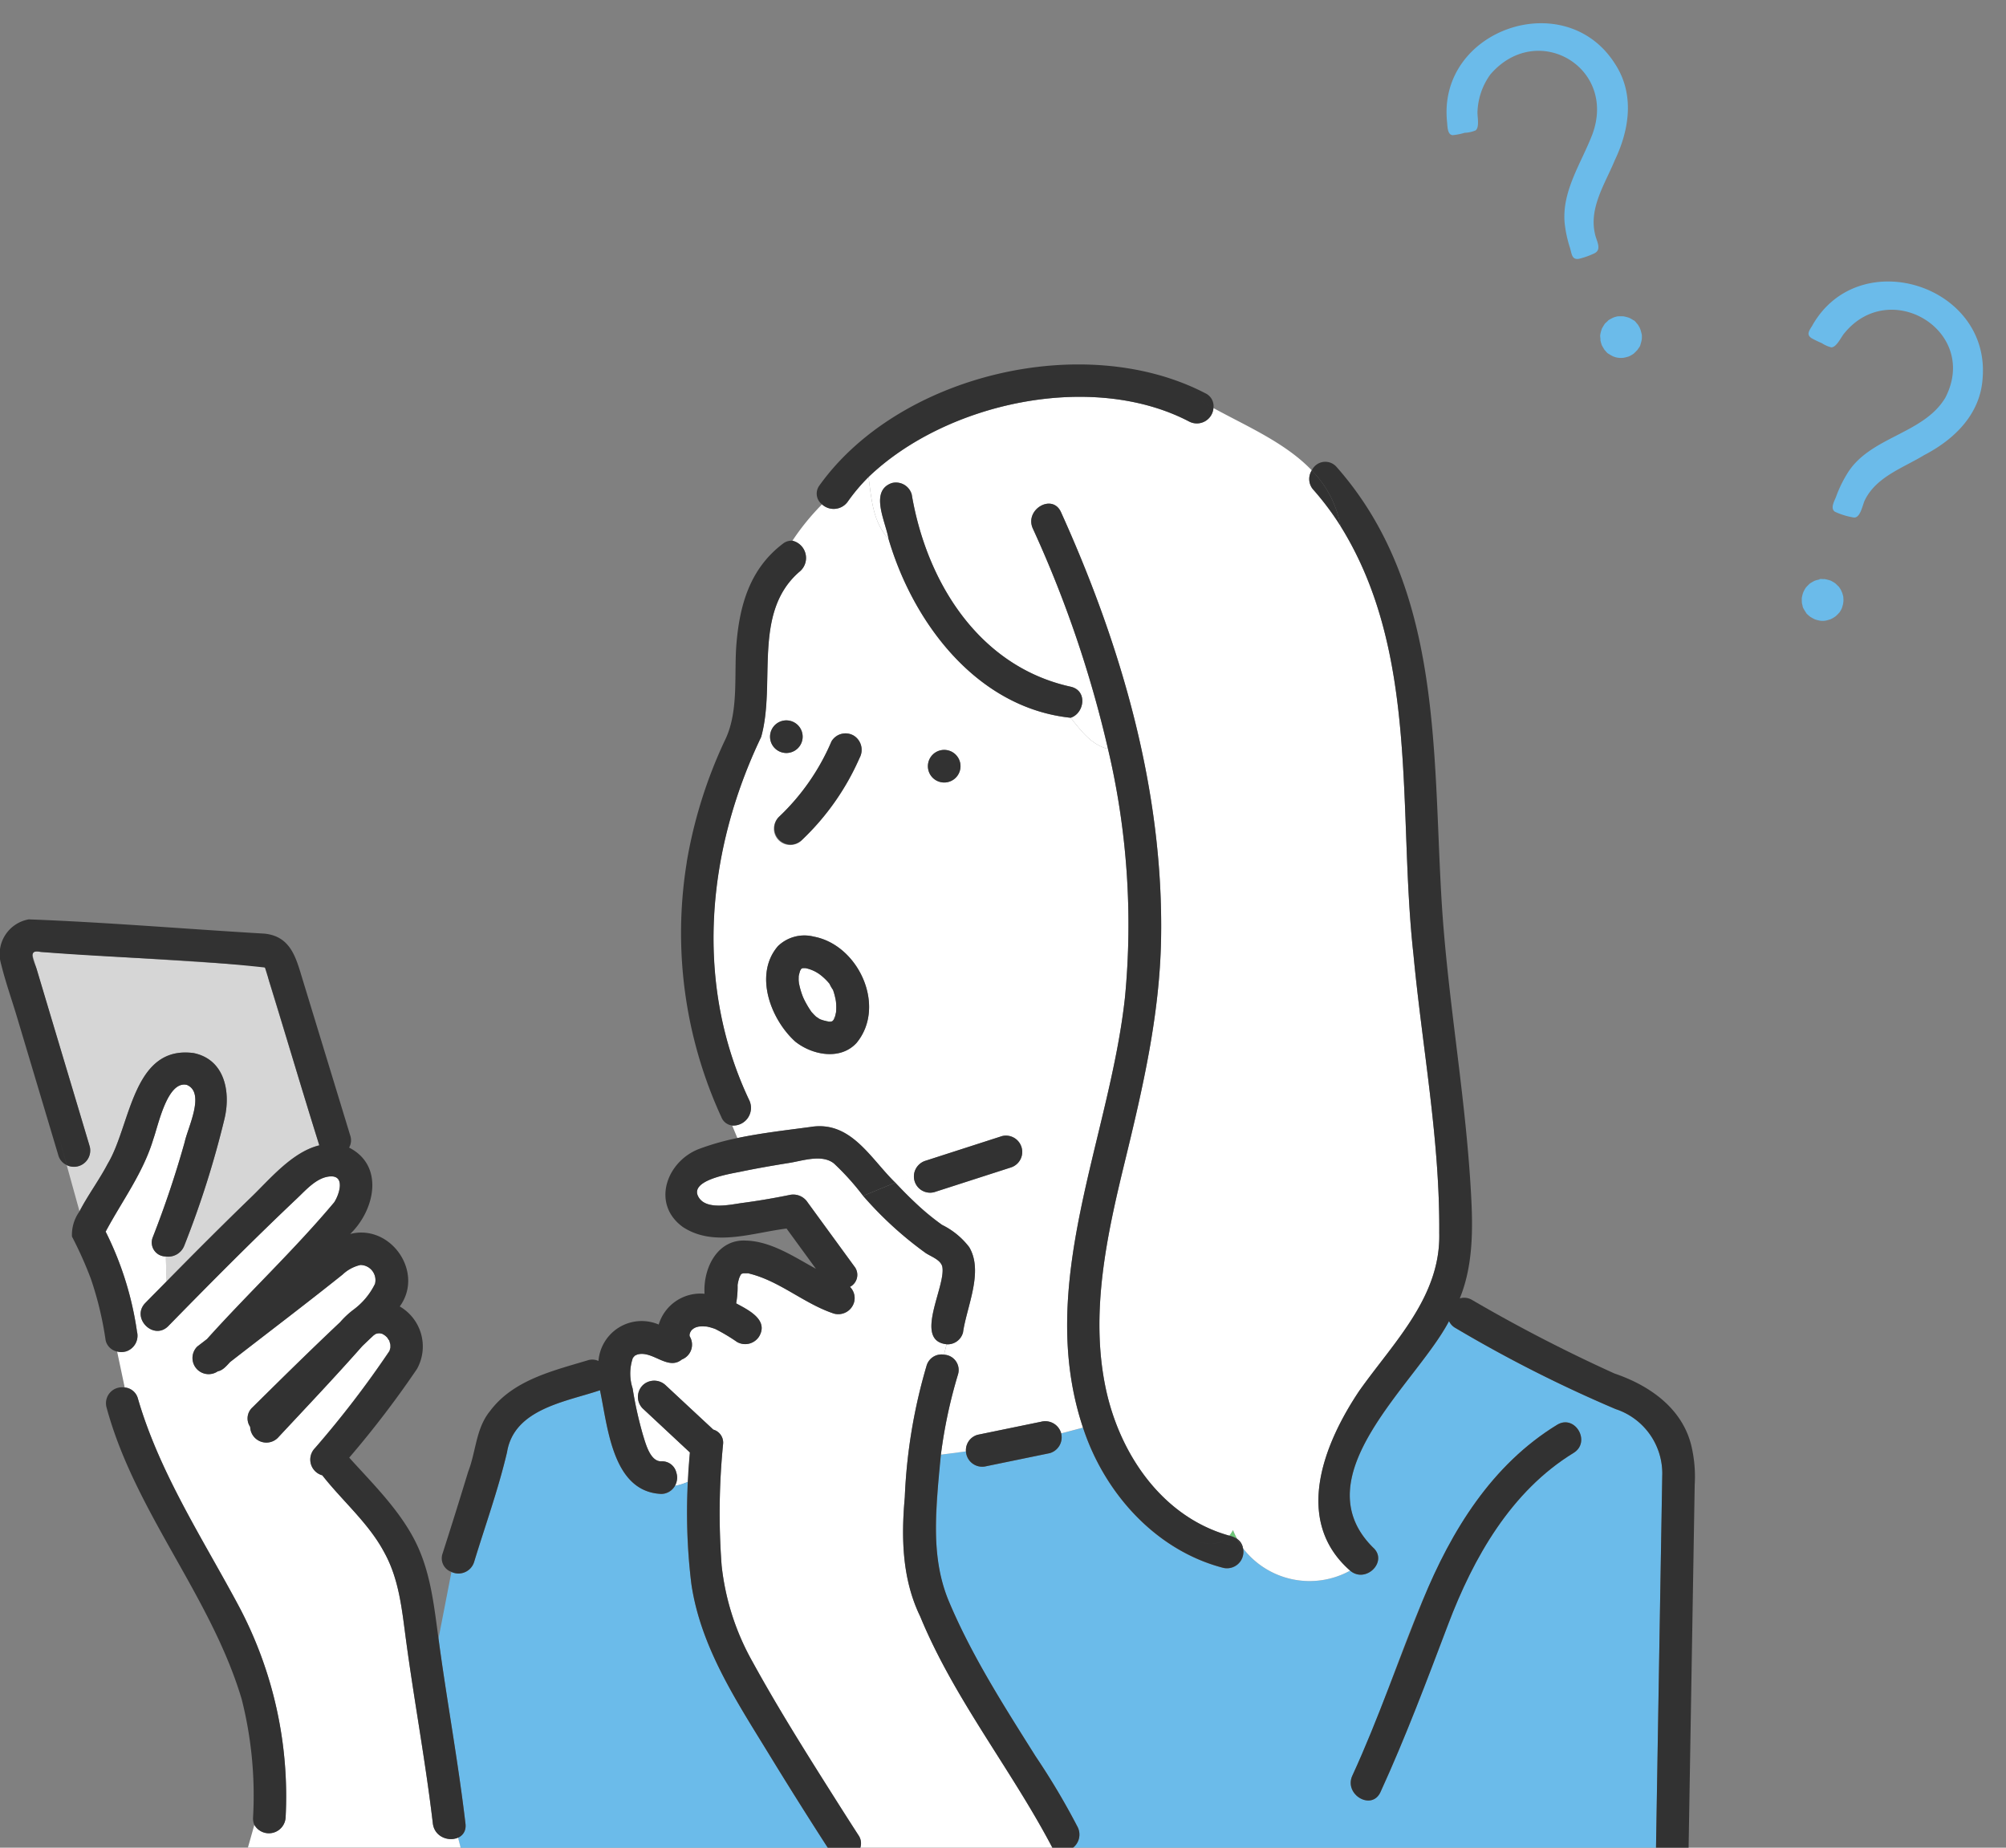 <svg xmlns="http://www.w3.org/2000/svg" xmlns:xlink="http://www.w3.org/1999/xlink" width="184.573" height="170" viewBox="0 0 184.573 170">
  <rect x="0" y="0" width="184.573" height="170" fill="#808080" stroke="none"/>
  <defs>
    <clipPath id="clip-path">
      <rect id="長方形_10641" data-name="長方形 10641" width="184.573" height="170" fill="none"/>
    </clipPath>
  </defs>
  <g id="グループ_25596" data-name="グループ 25596" clip-path="url(#clip-path)">
    <path id="パス_129464" data-name="パス 129464" d="M166.92,29.941c-.279.467-.625.854-.084,1.2a8.766,8.766,0,0,0,.935.453,2.883,2.883,0,0,0,.874.389c.489-.01.894-.937,1.188-1.284,4.222-5.213,12.45-.2,9.313,5.9-2.011,3.408-7.048,3.591-9.088,7.089a11.306,11.306,0,0,0-.971,2.03c-.148.4-.563,1.06-.115,1.384a6.465,6.465,0,0,0,1.693.527c.647.146.848-1.143,1.061-1.575,1.05-2.165,3.524-2.976,5.456-4.153,2.8-1.454,5.187-3.775,5.388-7.1.69-8.561-11.362-12.363-15.65-4.868" transform="translate(-0.147 -0.023)" fill="#6bbbea"/>
    <path id="パス_129465" data-name="パス 129465" d="M168.119,53.355a.264.264,0,0,0-.115-.016l.115.016" transform="translate(-0.148 -0.047)" fill="#6ec878"/>
    <path id="パス_129466" data-name="パス 129466" d="M169.747,54.946l.014.106a.208.208,0,0,0-.014-.106" transform="translate(-0.15 -0.048)" fill="#6ec878"/>
    <path id="パス_129467" data-name="パス 129467" d="M165.931,55.468a.153.153,0,0,0,0,.074c0-.036-.006-.073,0-.074" transform="translate(-0.146 -0.049)" fill="#6ec878"/>
    <path id="パス_129468" data-name="パス 129468" d="M167.6,53.352a3.543,3.543,0,0,0-.495.133h0a4.265,4.265,0,0,0-.443.256c-.119.118-.243.237-.354.364a2.549,2.549,0,0,0-.263.492,3.144,3.144,0,0,0-.116.474c0,.17,0,.337.016.5.053.133.061.365.147.471-.062-.137-.068-.153-.019-.047.075.177.2.337.292.5.12.12.218.2.337.3.145.086.287.168.44.24a3.33,3.33,0,0,0,.559.134l-.128-.017a1.675,1.675,0,0,0,.573-.008c.148-.027.289-.081.435-.121a3.3,3.3,0,0,0,.452-.266,2.9,2.9,0,0,0,.344-.348c.134-.15-.01.026-.025.035a1.724,1.724,0,0,0,.289-.508c.008-.032.017-.065.022-.079.03-.1.058-.2.078-.31,0-.023.021-.249.018-.1a3.355,3.355,0,0,0-.016-.526c-.034-.113-.054-.215-.093-.324-.006-.018-.071-.252-.025-.084s-.054-.108-.074-.144a2.8,2.8,0,0,0-.215-.343c-.115-.106-.222-.216-.34-.32a2.943,2.943,0,0,0-.438-.249,3.685,3.685,0,0,0-.555-.134c-.154.02-.363-.039-.5.025.144-.022.176-.026.095-.012" transform="translate(-0.146 -0.047)" fill="#6bbbea"/>
    <path id="パス_129469" data-name="パス 129469" d="M133.806,12.435a5.8,5.8,0,0,0,1.076-.214,2.966,2.966,0,0,0,1-.217c.395-.288.148-1.3.181-1.752a6.223,6.223,0,0,1,1.183-3.4c4.3-5,11.736-.638,9.357,5.585-1.012,2.6-2.768,5.136-2.526,8.042a11.107,11.107,0,0,0,.491,2.312c.172.565.165,1.128.815,1.026a7.087,7.087,0,0,0,1.446-.513c.712-.359.164-1.154.04-1.79-.557-2.414.942-4.618,1.821-6.759,1.371-2.86,1.843-6.14,0-8.917-4.589-7.178-16.342-3.116-15.425,5.412.04.49.047,1.185.549,1.189" transform="translate(-0.117 -0.002)" fill="#6bbbea"/>
    <path id="パス_129470" data-name="パス 129470" d="M150.776,29.82l.073.091a.243.243,0,0,0-.073-.091" transform="translate(-0.133 -0.026)" fill="#6ec878"/>
    <path id="パス_129471" data-name="パス 129471" d="M147.481,30.366c.027-.068.042-.1.047-.115a.267.267,0,0,0-.047.115" transform="translate(-0.13 -0.027)" fill="#6ec878"/>
    <path id="パス_129472" data-name="パス 129472" d="M147.741,29.892a.857.857,0,0,1,.052-.079.191.191,0,0,0-.052.079" transform="translate(-0.13 -0.026)" fill="#6ec878"/>
    <path id="パス_129473" data-name="パス 129473" d="M151.015,30.21c-.053-.106-.111-.191-.168-.3l-.046-.055c-.1-.1-.246-.332-.373-.365.11.081.133.1.069.052a3.113,3.113,0,0,0-.476-.281l-.008,0a3.742,3.742,0,0,0-.5-.13l-.024,0a3.582,3.582,0,0,0-.452,0c-.181.008-.016-.009.039-.011a1.88,1.88,0,0,0-.52.135,4.806,4.806,0,0,0-.432.231c-.1.121-.2.189-.323.315-.1.143-.187.295-.275.449a.528.528,0,0,1-.024.068,2.951,2.951,0,0,0-.138.55c-.009.163.037.307.021.466a4.408,4.408,0,0,0,.125.45c.081.151.172.3.26.445.106.093.234.3.368.353-.12-.087-.133-.1-.04-.03a3.5,3.5,0,0,0,.455.264,1.884,1.884,0,0,0,1,.123,4.419,4.419,0,0,0,.445-.117,2.766,2.766,0,0,0,.455-.262c.118-.109.226-.224.339-.337h0c.082-.145.274-.348.289-.514,0,.009-.083.244-.023.049a3,3,0,0,0,.141-.574l-.018.136a2.263,2.263,0,0,0,.011-.517c-.047-.16-.078-.326-.136-.484l-.015-.04-.032-.066" transform="translate(-0.13 -0.026)" fill="#6bbbea"/>
    <path id="パス_129474" data-name="パス 129474" d="M147.368,30.86c.005-.035.009-.069.014-.1a.21.21,0,0,0-.014.1" transform="translate(-0.13 -0.027)" fill="#6ec878"/>
    <path id="パス_129475" data-name="パス 129475" d="M73.9,72.853c-.046.062-.042.054,0,0" transform="translate(-0.065 -0.064)" fill="#6ec878"/>
    <path id="パス_129476" data-name="パス 129476" d="M75.2,93.657c.029.017.057.031.085.051a.332.332,0,0,1-.085-.051" transform="translate(-0.066 -0.083)" fill="#6ec878"/>
    <path id="パス_129477" data-name="パス 129477" d="M73.555,89.894a4.524,4.524,0,0,1,.136-.511c.028-.044.059-.1.084-.147l.032-.032a.362.362,0,0,0,.111-.049l.014,0a1.72,1.72,0,0,1,.259,0,3.356,3.356,0,0,1,1.409.663,5.061,5.061,0,0,1,.782.772,3.515,3.515,0,0,0,.323.561,6.222,6.222,0,0,1,.272,1.066,5.363,5.363,0,0,1,.008,1c-.032.142-.068.28-.1.42a.207.207,0,0,0-.063.158l-.095.16-.061.06-.058.034-.07.02a.835.835,0,0,0-.137.01c-.036,0-.072,0-.108,0a.307.307,0,0,0-.145-.04,3.158,3.158,0,0,1-.637-.183,2.061,2.061,0,0,1-.224-.143c.035.011.014-.015-.12-.076a4.989,4.989,0,0,1-.451-.472,8.364,8.364,0,0,1-.734-1.275c-.011-.023-.016-.034-.022-.049a6.926,6.926,0,0,1-.379-1.283c0-.3-.019-.125,0,0v.068a4.241,4.241,0,0,1-.021-.721Z" transform="translate(-0.065 -0.079)" fill="#fff"/>
    <path id="パス_129478" data-name="パス 129478" d="M76.224,94.072c-.121,0-.129-.034-.078-.038a.8.8,0,0,1,.131.04l-.053,0" transform="translate(-0.067 -0.083)" fill="#6ec878"/>
    <path id="パス_129479" data-name="パス 129479" d="M73.931,89.142l-.028.005c.027-.012.038-.015.028-.005" transform="translate(-0.065 -0.079)" fill="#6ec878"/>
    <path id="パス_129480" data-name="パス 129480" d="M74.722,93.174a.542.542,0,0,1,.066.087.639.639,0,0,1-.066-.087" transform="translate(-0.066 -0.082)" fill="#6ec878"/>
    <path id="パス_129481" data-name="パス 129481" d="M73.75,89.208h-.01l.011,0h0" transform="translate(-0.065 -0.079)" fill="#6ec878"/>
    <path id="パス_129482" data-name="パス 129482" d="M76.327,94.089c-.013-.008-.036-.009-.051-.016h.014a.287.287,0,0,1,.037.015" transform="translate(-0.067 -0.083)" fill="#6ec878"/>
    <path id="パス_129483" data-name="パス 129483" d="M73.838,89.179a.37.37,0,0,1,.047-.023l.037,0,0,0-.092.032.012-.009" transform="translate(-0.065 -0.079)" fill="#6ec878"/>
    <path id="パス_129484" data-name="パス 129484" d="M73.8,89.206l.024-.016-.015.015H73.8" transform="translate(-0.065 -0.079)" fill="#6ec878"/>
    <path id="パス_129485" data-name="パス 129485" d="M73.824,89.188h0l0,0,0,0" transform="translate(-0.065 -0.079)" fill="#6ec878"/>
    <path id="パス_129486" data-name="パス 129486" d="M76.818,93.835a.141.141,0,0,1,0-.041c.009-.015.018-.029.026-.044a.247.247,0,0,0-.028.085" transform="translate(-0.068 -0.083)" fill="#6ec878"/>
    <path id="パス_129487" data-name="パス 129487" d="M76.513,94.074c-.063.025-.171.023-.115,0a.891.891,0,0,0,.115,0" transform="translate(-0.067 -0.083)" fill="#6ec878"/>
    <path id="パス_129488" data-name="パス 129488" d="M76.573,94.067l-.006,0c-.018,0-.036,0-.054,0l.022-.006h.038" transform="translate(-0.067 -0.083)" fill="#6ec878"/>
    <path id="パス_129489" data-name="パス 129489" d="M76.882,93.635c.036-.031,0,.049-.036.114a.481.481,0,0,0,.036-.114" transform="translate(-0.068 -0.083)" fill="#6ec878"/>
    <path id="パス_129490" data-name="パス 129490" d="M75.2,93.657a.582.582,0,0,0-.075-.044c.02.008.023.012.041.019l0,0a.3.3,0,0,0,.031.022" transform="translate(-0.066 -0.083)" fill="#6ec878"/>
    <path id="パス_129491" data-name="パス 129491" d="M68.872,117.254c-.065-.013-.1-.023,0,0" transform="translate(-0.061 -0.103)" fill="#6ec878"/>
    <path id="パス_129492" data-name="パス 129492" d="M64.383,122.153l-.013,0a.344.344,0,0,1-.064,0,.663.663,0,0,0,.077,0" transform="translate(-0.057 -0.108)" fill="#6ec878"/>
    <path id="パス_129493" data-name="パス 129493" d="M65.076,122.154a.666.666,0,0,1-.088,0c-.04-.01-.032-.02.088,0" transform="translate(-0.057 -0.108)" fill="#6ec878"/>
    <path id="パス_129494" data-name="パス 129494" d="M63.534,122.753l.018-.032c-.015.033-.029.059-.039.077v0c0-.01.006-.013.021-.041" transform="translate(-0.056 -0.108)" fill="#6ec878"/>
    <path id="パス_129495" data-name="パス 129495" d="M68.885,117.256a.337.337,0,0,1,.12.014.344.344,0,0,1-.12-.014" transform="translate(-0.061 -0.103)" fill="#6ec878"/>
    <path id="パス_129496" data-name="パス 129496" d="M64.423,122.153c-.013,0-.027,0-.04,0,.115-.022.1-.009.04,0" transform="translate(-0.057 -0.108)" fill="#6ec878"/>
    <path id="パス_129497" data-name="パス 129497" d="M65.076,122.154a.332.332,0,0,0,.054,0,.185.185,0,0,1-.034,0l-.02,0" transform="translate(-0.057 -0.108)" fill="#6ec878"/>
    <path id="パス_129498" data-name="パス 129498" d="M8.254,105.556c-1.735-5.862-3.546-11.77-5.264-17.6.04-.46.356-.323.759-.3l19.912,1.273c1.074-.063.848.656,1.131,1.534,1.536,4.994,3.033,10,4.587,14.987-2.48.6-4.536,3.1-6.255,4.758-2.636,2.548-5.225,5.144-7.8,7.76l-.067-2.288a1.582,1.582,0,0,0,1.7-.992,87.4,87.4,0,0,0,3.7-11.667c.589-2.45.044-5.466-2.843-6.056-5.622-.739-5.771,6.644-7.888,10.161-.789,1.514-1.821,2.886-2.607,4.4L6.14,107.273a1.5,1.5,0,0,0,2.114-1.716" transform="translate(-0.003 -0.077)" fill="#d6d6d6"/>
    <path id="パス_129499" data-name="パス 129499" d="M86.386,136.695c-.221,3.648-.5,7.161.938,10.608,2.111,5.074,5.139,9.783,8.053,14.42a65.731,65.731,0,0,1,3.859,6.5,1.534,1.534,0,0,1-.429,1.885h53.642q.285-17.224.577-34.449a6.24,6.24,0,0,0-4.293-5.906,123.591,123.591,0,0,1-14.72-7.451,1.413,1.413,0,0,1-.61-.644c-2.989,5.74-13.613,14.229-7,20.824,1.442,1.272-.654,3.368-2.1,2.135a7.729,7.729,0,0,1-9.856-2.052,1.511,1.511,0,0,1-1.833,1.8c-6.225-1.618-10.931-6.9-12.892-12.9l-2.006.53a1.513,1.513,0,0,1-1.05,1.814l-5.834,1.2a1.5,1.5,0,0,1-1.88-1.364l-2.306.3c-.115.91-.206,1.826-.261,2.753m38.121,26.781c5.332-11.193,7.5-25.29,18.837-32.278,1.65-1.01,3.157,1.582,1.513,2.588-5.749,3.518-9.208,9.632-11.539,15.779-1.967,5.189-3.912,10.374-6.224,15.423-.8,1.751-3.386.231-2.588-1.513" transform="translate(-0.076 -0.107)" fill="#6bbbea"/>
    <path id="パス_129500" data-name="パス 129500" d="M62.265,135.517l.862-.254-.862.254a1.34,1.34,0,0,0-1.368-.973c-1.037.016-1.443-1.655-1.7-2.474a35.506,35.506,0,0,1-.939-4.242,4.409,4.409,0,0,1,.031-2.819c-.075.108.161-.183.193-.2a1.267,1.267,0,0,0,.181-.084c1.42-.44,2.82,1.515,4.13.447a1.466,1.466,0,0,0,.724-2.119c-.007-.024-.013-.048-.019-.072l0-.11c.015-.049.043-.125.058-.188.032-.056.063-.113.1-.169.064-.074.127-.131.194-.213-.17.2-.087.1.05,0,.052-.03.272-.2.094-.059s.031-.009.1-.032a2.41,2.41,0,0,1,.263-.068.413.413,0,0,0,.053,0,2.538,2.538,0,0,1,.564,0,.354.354,0,0,0,.108,0,5.224,5.224,0,0,1,.785.226,16.966,16.966,0,0,1,2,1.194,1.518,1.518,0,0,0,2.05-.538c.859-1.521-1.039-2.418-2.131-3.015a8.482,8.482,0,0,0,.132-1.7,4.544,4.544,0,0,1,.12-.544c.058-.2.171-.358.009-.085.06-.1.111-.214.166-.318a.574.574,0,0,1,.081-.074l.027-.016a.74.74,0,0,0,.138-.037c.081,0,.274,0,.41.005,2.877.657,5.142,2.8,7.924,3.714a1.512,1.512,0,0,0,1.843-1.047,1.455,1.455,0,0,0-.379-1.416,1.242,1.242,0,0,0,.4-1.886l-4.287-5.875a1.58,1.58,0,0,0-1.693-.689c-1.427.291-2.866.536-4.309.728-1.052.14-3.219.665-3.986-.449-1.124-1.631,2.893-2.233,3.779-2.419,1.5-.313,3-.572,4.513-.814,1.249-.2,3.014-.825,4.111.051a23.577,23.577,0,0,1,2.682,2.979l-.212.087.212-.087a33.7,33.7,0,0,0,5.749,5.254c.495.333,1.367.611,1.532,1.245.383,1.781-2.708,6.826.4,7.152l-.24.959a1.428,1.428,0,0,0-1.607,1.036,49.815,49.815,0,0,0-2,12.091c-.336,3.719-.247,7.528,1.415,10.953,3.123,7.583,8.381,14.068,12.162,21.278H79.212a1.313,1.313,0,0,0-.182-1.158q-1.072-1.655-2.122-3.322c-2.629-4.153-5.258-8.324-7.623-12.635a23.048,23.048,0,0,1-2.835-8.833,64.256,64.256,0,0,1,.13-11.151,1.245,1.245,0,0,0-.9-1.365L61.3,127.552a1.53,1.53,0,0,0-2.119,0,1.511,1.511,0,0,0,0,2.119l4.348,4.055q-.093,1.347-.162,2.7a5.8,5.8,0,0,1-1.225.385,1.7,1.7,0,0,0,.119-1.29" transform="translate(-0.051 -0.094)" fill="#fff"/>
    <path id="パス_129501" data-name="パス 129501" d="M42.86,167.894c-.669-5.693-1.719-11.336-2.479-17.017l1.193-6.136a1.508,1.508,0,0,0,2.083-.908c1.025-3.362,2.227-6.685,3.032-10.107.649-3.994,5.406-4.635,8.552-5.7.724,3.4,1.145,9.343,5.64,9.538a1.375,1.375,0,0,0,1.249-.734,5.8,5.8,0,0,0,1.225-.385,47.94,47.94,0,0,0,.3,9.409c.858,5.823,4.148,10.768,7.161,15.692q2.642,4.318,5.388,8.571H42.42l-.24-.93a1.166,1.166,0,0,0,.679-1.289" transform="translate(-0.036 -0.113)" fill="#6bbbea"/>
    <path id="パス_129502" data-name="パス 129502" d="M11.57,124.449a1.55,1.55,0,0,0,1.047-1.843,29.955,29.955,0,0,0-2.884-9.2c1.5-2.819,3.455-5.4,4.385-8.511.461-1.274,1.284-5.4,3.082-4.994,1.734.714.087,3.935-.192,5.253a92.2,92.2,0,0,1-2.93,8.745,1.285,1.285,0,0,0,1.19,1.788l.067,2.288c-.651.662-1.309,1.32-1.956,1.985-1.347,1.384.772,3.5,2.119,2.12,3.884-3.968,7.793-7.913,11.828-11.728.84-.79,1.844-1.974,3.088-2.036,1.4-.071.778,1.737.339,2.391-3.657,4.366-7.877,8.322-11.7,12.575l-.9.694a1.485,1.485,0,0,0,1.9,2.267c.436-.064.811-.508,1.118-.842,3.45-2.685,6.94-5.32,10.353-8.051a3.537,3.537,0,0,1,1.647-.884,1.394,1.394,0,0,1,1.34,1.737,6.488,6.488,0,0,1-1.987,2.382,8.014,8.014,0,0,0-1.223,1.146h0c-2.733,2.574-5.406,5.209-8.076,7.849a1.368,1.368,0,0,0-.2,1.779,1.49,1.49,0,0,0,2.532,1.022c2.613-2.8,5.253-5.584,7.79-8.459.352-.333.7-.67,1.056-1,.086-.049.158-.1.14-.1a2.611,2.611,0,0,1,.279-.077c.261-.055-.343.1.068.006l.092,0c.049.011.1.02.146.034l.038.007c.067.034.131.072.195.111a1.542,1.542,0,0,1,.284.25,2.308,2.308,0,0,0,.185.273c.022.1.056.217.086.318l.007.037a2.314,2.314,0,0,1,.005.236l0,.054c-.029.1-.053.207-.088.307a91.347,91.347,0,0,1-6.86,8.944,1.5,1.5,0,0,0,.682,2.493c1.858,2.376,4.3,4.425,5.726,7.141,1.334,2.433,1.6,5.177,1.957,7.878.759,5.682,1.818,11.328,2.488,17.021a1.662,1.662,0,0,0,2.318,1.289l.24.93H22.822l.591-2.093a1.542,1.542,0,0,0,2.874-.671,37.286,37.286,0,0,0-4.359-19.553c-3.308-6.169-7.255-12.206-9.226-18.982a1.382,1.382,0,0,0-1.22-1.04l-.7-3.313a1.5,1.5,0,0,0,.79.015" transform="translate(-0.009 -0.088)" fill="#fff"/>
    <path id="パス_129503" data-name="パス 129503" d="M75.691,46.445a21.943,21.943,0,0,0-2.722,3.346,1.63,1.63,0,0,1,.616,2.871c-4.32,3.768-2.119,10.241-3.5,15.184-5.026,10.485-6.182,22.75-1.072,33.473A1.63,1.63,0,0,1,67.43,103.6l.478,1.154c2.227-.471,4.543-.727,6.715-1.021,3.726-.613,5.517,2.891,7.811,5.122l1.717-.707a1.522,1.522,0,0,1,1.078-1.313l7.027-2.265a1.5,1.5,0,0,1,.8,2.89l-7.028,2.265a1.49,1.49,0,0,1-1.874-1.578l-1.717.707a28.949,28.949,0,0,0,4.3,3.886,7.031,7.031,0,0,1,2.5,2.05c1.341,2.267-.237,5.473-.573,7.848a1.458,1.458,0,0,1-1.509,1.086l-.24.958a1.41,1.41,0,0,1,1.284,1.833,45.189,45.189,0,0,0-1.569,7.362l2.306-.3a1.473,1.473,0,0,1,1.083-1.527l5.834-1.2A1.52,1.52,0,0,1,97.7,131.92l2.005-.53c-4.406-13.218,2.447-26.487,3.867-39.616a70.347,70.347,0,0,0-1.564-22.827c-1.539-.389-2.451-1.638-3.439-2.869-8.577-.9-14.472-8.666-16.758-16.459-1.459-1.587-1.562-3.7-1.841-5.688a16.833,16.833,0,0,0-1.909,2.264,1.589,1.589,0,0,1-2.368.25m11.243,22.59a1.5,1.5,0,0,1,0,3,1.5,1.5,0,0,1,0-3M71.613,87.116a3.5,3.5,0,0,1,3.314-.9c4.132.762,6.721,6.425,3.938,9.787-1.5,1.622-4.075,1.112-5.631-.126-2.268-2.044-3.818-6.161-1.621-8.757m.8-17.8a1.5,1.5,0,0,1,0-3,1.5,1.5,0,0,1,0,3m6.2-1.6a1.545,1.545,0,0,1,.538,2.05,23.3,23.3,0,0,1-5.327,7.575A1.5,1.5,0,0,1,71.7,75.226a20.743,20.743,0,0,0,4.859-6.969,1.5,1.5,0,0,1,2.05-.538" transform="translate(-0.058 -0.039)" fill="#fff"/>
    <path id="パス_129504" data-name="パス 129504" d="M113.2,141.415a2.7,2.7,0,0,0,.342-.521,7.817,7.817,0,0,0,.389.824,2.287,2.287,0,0,0-.73-.3" transform="translate(-0.1 -0.124)" fill="#6ec878"/>
    <path id="パス_129505" data-name="パス 129505" d="M98.582,63.214c-8.437-1.855-13.257-9.623-14.622-17.689a1.51,1.51,0,0,0-1.843-1.046c-2.081.74-.531,3.609-.293,5.133-1.459-1.587-1.562-3.7-1.842-5.688,7.136-6.846,20.559-9.778,29.5-5.11a1.531,1.531,0,0,0,2.239-1.238c3.083,1.689,6.629,3.2,9.047,5.733a1.477,1.477,0,0,0,.159,1.8,26,26,0,0,1,2.491,3.33c.028.151.069.29.091.446-.022-.156-.063-.295-.091-.446,7.287,11.714,5.243,26.26,6.705,39.4.806,8.537,2.442,17.048,2.375,25.642.145,5.844-4.168,10.019-7.308,14.444-3.294,4.881-6.177,11.989-.89,16.614a7.728,7.728,0,0,1-9.856-2.051,1.3,1.3,0,0,0-.537-.863,8.022,8.022,0,0,1-.39-.824,2.682,2.682,0,0,1-.341.521c-6.158-1.718-10.076-7.492-11.357-13.516-1.479-6.955.1-14.125,1.749-20.895,1.656-6.788,3.214-13.509,3.335-20.531.233-13.6-3.646-26.931-9.211-39.23-.8-1.756-3.377-.231-2.588,1.513A105.311,105.311,0,0,1,102.02,68.94c-1.539-.388-2.45-1.638-3.439-2.869,1.267-.4,1.589-2.507,0-2.856" transform="translate(-0.071 -0.032)" fill="#fff"/>
    <path id="パス_129506" data-name="パス 129506" d="M73.576,90.55c-.019-.125,0-.3,0,0" transform="translate(-0.065 -0.08)" fill="#323232"/>
    <path id="パス_129507" data-name="パス 129507" d="M75.283,93.708c-.028-.02-.057-.034-.085-.051-.011-.008-.02-.012-.032-.022l0,0c.134.06.156.087.12.076" transform="translate(-0.066 -0.083)" fill="#323232"/>
    <path id="パス_129508" data-name="パス 129508" d="M76.882,93.635a.483.483,0,0,1-.036.114c-.009.015-.018.029-.026.044a.207.207,0,0,1,.062-.158" transform="translate(-0.068 -0.083)" fill="#323232"/>
    <path id="パス_129509" data-name="パス 129509" d="M73.823,89.19l0,0,.092-.031a.361.361,0,0,1-.111.048l.015-.015" transform="translate(-0.065 -0.079)" fill="#323232"/>
    <path id="パス_129510" data-name="パス 129510" d="M76.513,94.074a.891.891,0,0,1-.115,0,.654.654,0,0,1,.137-.01l-.022.006" transform="translate(-0.067 -0.083)" fill="#323232"/>
    <path id="パス_129511" data-name="パス 129511" d="M76.276,94.073a.8.8,0,0,0-.131-.04.3.3,0,0,1,.145.041h-.014" transform="translate(-0.067 -0.083)" fill="#323232"/>
    <path id="パス_129512" data-name="パス 129512" d="M71.617,87.153c-2.2,2.6-.646,6.712,1.62,8.757,1.557,1.238,4.135,1.747,5.632.126,2.783-3.362.195-9.024-3.938-9.787a3.5,3.5,0,0,0-3.314.9m2.311,1.987-.028,0c.027-.012.038-.016.028,0m-.191.066.011,0h-.011m.981,3.962a.621.621,0,0,1,.066.087.554.554,0,0,1-.066-.087M73.55,90.362c-.01-.157,0-.312,0-.469h0a5.006,5.006,0,0,1,.136-.512,1.469,1.469,0,0,0,.085-.146c.01-.011.021-.022.032-.032H73.8l.025-.016v0h0a.347.347,0,0,1,.06-.031l.036,0,0,0,.015,0a1.7,1.7,0,0,1,.258,0,3.365,3.365,0,0,1,1.41.663,5.144,5.144,0,0,1,.782.771,3.469,3.469,0,0,0,.323.561,6.232,6.232,0,0,1,.271,1.067,5.278,5.278,0,0,1,.008,1c-.031.142-.067.28-.1.42.036-.031,0,.049-.036.114a.254.254,0,0,0-.028.085c0-.013,0-.027,0-.041l-.1.16c-.021.019-.04.039-.06.06l-.058.034-.071.02h.038l-.007,0-.053,0c-.062.025-.171.023-.115,0-.036,0-.072,0-.107,0,.013.007.022.007.036.015-.013-.007-.036-.009-.051-.015-.073.006-.224-.024-.131-.04a3.131,3.131,0,0,1-.636-.183,2.236,2.236,0,0,1-.225-.143.315.315,0,0,1-.085-.051.524.524,0,0,0-.075-.044c.02.008.024.012.04.019a4.989,4.989,0,0,1-.451-.472,8.364,8.364,0,0,1-.734-1.275l-.022-.049a6.948,6.948,0,0,1-.379-1.283c0,.022,0,.04,0,.067,0-.083-.019-.169-.024-.252" transform="translate(-0.062 -0.076)" fill="#323232"/>
    <path id="パス_129513" data-name="パス 129513" d="M125.225,127.932c3.138-4.423,7.453-8.6,7.307-14.444.068-8.594-1.569-17.1-2.374-25.642-1.462-13.139.58-27.693-6.705-39.4a9.849,9.849,0,0,0-2.65-5.129,1.372,1.372,0,0,1,2.278-.321c9.72,11,8.844,26.118,9.662,39.826.519,8.692,2.092,17.285,2.649,25.976.227,3.569.4,7.326-.97,10.7a1.4,1.4,0,0,1,1.133.145,143.852,143.852,0,0,0,13.1,6.765c3.188,1.083,6.207,3.16,7.063,6.605a12.341,12.341,0,0,1,.318,3.645q-.279,16.689-.56,33.379h-3q.286-17.224.577-34.449a6.239,6.239,0,0,0-4.293-5.906,123.592,123.592,0,0,1-14.72-7.451,1.418,1.418,0,0,1-.61-.644c-2.989,5.74-13.613,14.229-7,20.823,1.442,1.273-.655,3.369-2.1,2.136a8.375,8.375,0,0,0,1.207-.742,8.375,8.375,0,0,1-1.207.742c-5.286-4.625-2.4-11.735.89-16.614" transform="translate(-0.106 -0.037)" fill="#323232"/>
    <path id="パス_129514" data-name="パス 129514" d="M120.962,45.113a1.477,1.477,0,0,1-.159-1.8,9.838,9.838,0,0,1,2.65,5.129,26.011,26.011,0,0,0-2.491-3.331" transform="translate(-0.106 -0.038)" fill="#323232"/>
    <path id="パス_129515" data-name="パス 129515" d="M75.479,44.672c7.312-10.189,24.387-14.246,35.511-8.449a1.3,1.3,0,0,1,.725,1.35c-.409-.224-.812-.45-1.2-.682.388.233.791.459,1.2.682a1.532,1.532,0,0,1-2.239,1.239c-8.941-4.667-22.357-1.739-29.5,5.109a11.522,11.522,0,0,0-.434-2.035,11.522,11.522,0,0,1,.434,2.035,16.976,16.976,0,0,0-1.909,2.263,1.589,1.589,0,0,1-2.368.251,11.646,11.646,0,0,1,3.844-2.551A11.646,11.646,0,0,0,75.7,46.436a1.248,1.248,0,0,1-.22-1.763" transform="translate(-0.066 -0.03)" fill="#323232"/>
    <path id="パス_129516" data-name="パス 129516" d="M63.244,79.348a43.143,43.143,0,0,1,3.58-11.338c1.225-2.639.751-5.989,1-8.825.308-3.585,1.287-6.853,4.252-9.106a1.261,1.261,0,0,1,.9-.284c-1.155,1.686-2.209,3.471-3.426,5.095,1.217-1.624,2.271-3.409,3.426-5.095a1.631,1.631,0,0,1,.617,2.872c-4.32,3.768-2.119,10.241-3.5,15.184-5.026,10.485-6.182,22.75-1.072,33.473a1.629,1.629,0,0,1-1.588,2.275l-.693-1.675.693,1.675a1.212,1.212,0,0,1-1-.762,40.529,40.529,0,0,1-3.183-23.489" transform="translate(-0.055 -0.044)" fill="#323232"/>
    <path id="パス_129517" data-name="パス 129517" d="M86.951,69.057a1.5,1.5,0,0,1,0,3,1.5,1.5,0,0,1,0-3" transform="translate(-0.075 -0.061)" fill="#323232"/>
    <path id="パス_129518" data-name="パス 129518" d="M72.414,69.338a1.5,1.5,0,0,1,0-3,1.5,1.5,0,0,1,0,3" transform="translate(-0.063 -0.058)" fill="#323232"/>
    <path id="パス_129519" data-name="パス 129519" d="M85.113,107.807l-.945.389a1.521,1.521,0,0,1,1.078-1.312l7.027-2.265a1.5,1.5,0,0,1,.8,2.89l-7.028,2.265a1.49,1.49,0,0,1-1.874-1.579Z" transform="translate(-0.074 -0.092)" fill="#323232"/>
    <path id="パス_129520" data-name="パス 129520" d="M41.574,144.72l.6-3.111-.6,3.111a1.508,1.508,0,0,0,2.083-.908c1.025-3.362,2.227-6.685,3.032-10.108.649-3.993,5.406-4.634,8.552-5.7.724,3.4,1.145,9.344,5.64,9.539a1.5,1.5,0,0,0,1.368-2.024l-2.055.6,2.055-.6a1.338,1.338,0,0,0-1.368-.973c-1.037.016-1.443-1.655-1.7-2.474a35.79,35.79,0,0,1-.939-4.242,4.409,4.409,0,0,1,.031-2.819c-.074.107.161-.184.193-.2a1.292,1.292,0,0,0,.181-.085c1.42-.439,2.82,1.516,4.13.447a1.465,1.465,0,0,0,.724-2.118c-.006-.024-.013-.048-.019-.073l0-.109c.015-.049.043-.125.058-.188.032-.057.063-.113.1-.169.064-.075.127-.132.194-.213-.17.2-.087.1.05,0,.052-.03.272-.2.094-.06s.031-.009.1-.031.175-.051.263-.069a.341.341,0,0,1-.064,0,.66.66,0,0,0,.077,0c.115-.022.1-.009.04,0a2.539,2.539,0,0,1,.564,0c-.04-.01-.032-.019.088,0a.34.34,0,0,0,.054,0c-.011,0-.022,0-.034,0a5.224,5.224,0,0,1,.785.226,16.965,16.965,0,0,1,2,1.194,1.519,1.519,0,0,0,2.05-.538c.859-1.522-1.039-2.418-2.131-3.016a8.465,8.465,0,0,0,.132-1.694,4.6,4.6,0,0,1,.12-.545c.058-.2.171-.358.009-.085.06-.1.111-.213.166-.318a.568.568,0,0,1,.081-.073l.027-.016a.719.719,0,0,0,.138-.037c.081,0,.274,0,.41,0,2.877.658,5.143,2.8,7.924,3.715a1.513,1.513,0,0,0,1.843-1.047,1.454,1.454,0,0,0-.379-1.416,1.242,1.242,0,0,0,.4-1.886l-4.287-5.875a1.576,1.576,0,0,0-1.693-.689c-1.427.291-2.866.536-4.309.727-1.052.141-3.219.666-3.986-.448-1.123-1.631,2.893-2.233,3.78-2.419,1.5-.313,3-.572,4.512-.815,1.249-.2,3.014-.824,4.111.052a23.57,23.57,0,0,1,2.682,2.978l2.959-1.219c-2.295-2.231-4.085-5.735-7.811-5.121-2.172.294-4.488.55-6.715,1.02l.888,2.148-.888-2.148a23.7,23.7,0,0,0-3.519,1c-3.013,1.149-4.431,5.089-1.478,7.2,2.857,1.859,6.408.506,9.521.129q1.352,1.852,2.7,3.7c-1.974-1.079-4.119-2.535-6.446-2.594-2.642-.139-3.945,2.574-3.8,4.895a4.01,4.01,0,0,0-4.219,2.829,3.986,3.986,0,0,0-5.541,3.35,1.365,1.365,0,0,0-1-.055c-3.223.97-6.835,1.812-8.965,4.649-1.324,1.6-1.295,3.733-2.023,5.594q-1.146,3.766-2.35,7.514a1.321,1.321,0,0,0,.806,1.706M68.86,117.244a.337.337,0,0,1,.12.014.346.346,0,0,1-.12-.014m-.076-.016.063.014-.063-.014m-5.291,5.553v0c0-.012.026-.05.039-.073-.015.033-.029.059-.039.077" transform="translate(-0.036 -0.091)" fill="#323232"/>
    <path id="パス_129521" data-name="パス 129521" d="M84.23,110.7a20.262,20.262,0,0,0,2.52,2.093,7.049,7.049,0,0,1,2.5,2.051c1.341,2.266-.237,5.473-.573,7.847a1.459,1.459,0,0,1-1.509,1.087l1.032-4.127-1.032,4.127c-3.1-.323-.016-5.372-.4-7.153-.165-.633-1.037-.911-1.532-1.244a33.744,33.744,0,0,1-5.749-5.255l2.959-1.219c.582.609,1.17,1.215,1.783,1.792" transform="translate(-0.07 -0.096)" fill="#323232"/>
    <path id="パス_129522" data-name="パス 129522" d="M76.566,68.278a20.729,20.729,0,0,1-4.859,6.968,1.5,1.5,0,0,0,2.119,2.12,23.3,23.3,0,0,0,5.327-7.575,1.544,1.544,0,0,0-.538-2.05,1.5,1.5,0,0,0-2.05.538M73.9,72.848c-.046.062-.042.054,0,0" transform="translate(-0.063 -0.06)" fill="#323232"/>
    <path id="パス_129523" data-name="パス 129523" d="M114.473,142.582a7.61,7.61,0,0,1-.537-.863,1.305,1.305,0,0,1,.537.863" transform="translate(-0.1 -0.125)" fill="#323232"/>
    <path id="パス_129524" data-name="パス 129524" d="M100.222,131.263l-.492.13c-4.406-13.218,2.446-26.487,3.866-39.616a70.293,70.293,0,0,0-1.565-22.827,5.092,5.092,0,0,0,2.506-.076,5.092,5.092,0,0,1-2.506.076,105.294,105.294,0,0,0-6.914-20.278c-.79-1.743,1.792-3.269,2.588-1.513,5.565,12.3,9.444,25.627,9.21,39.23-.12,7.023-1.68,13.743-3.334,20.531-1.652,6.77-3.229,13.94-1.749,20.895,1.281,6.024,5.2,11.8,11.356,13.516-1.061,1.275-2.759.479-3.655.479.9,0,2.594.8,3.655-.479a2.29,2.29,0,0,1,.731.3,7.609,7.609,0,0,0,.537.863,1.511,1.511,0,0,1-1.832,1.794c-6.225-1.618-10.932-6.9-12.893-12.9Z" transform="translate(-0.084 -0.041)" fill="#323232"/>
    <path id="パス_129525" data-name="パス 129525" d="M83.323,137.877a49.818,49.818,0,0,1,2-12.091,1.429,1.429,0,0,1,1.608-1.036l-1.817,7.268,1.817-7.268a1.408,1.408,0,0,1,1.283,1.832,45.191,45.191,0,0,0-1.569,7.361l-1.017.133,1.017-.133c-.4,4.486-1.047,9.074.677,13.36,2.111,5.075,5.139,9.784,8.053,14.421a65.731,65.731,0,0,1,3.859,6.5,1.532,1.532,0,0,1-.429,1.884H96.9c-3.782-7.211-9.039-13.695-12.162-21.278-1.661-3.424-1.75-7.236-1.415-10.953" transform="translate(-0.073 -0.11)" fill="#323232"/>
    <path id="パス_129526" data-name="パス 129526" d="M64.423,122.153c-.016,0-.032,0-.053,0l.013,0c.013,0,.027,0,.04,0" transform="translate(-0.057 -0.108)" fill="#323232"/>
    <path id="パス_129527" data-name="パス 129527" d="M65.091,122.156h0a.324.324,0,0,1-.108,0,.667.667,0,0,0,.088,0l.015,0" transform="translate(-0.057 -0.108)" fill="#323232"/>
    <path id="パス_129528" data-name="パス 129528" d="M59.186,127.57a1.53,1.53,0,0,1,2.119,0l4.374,4.078a1.245,1.245,0,0,1,.9,1.365,64.155,64.155,0,0,0-.129,11.151A23.029,23.029,0,0,0,69.286,153c2.365,4.311,4.995,8.482,7.623,12.635q1.055,1.667,2.122,3.322a1.313,1.313,0,0,1,.182,1.158h-3q-2.746-4.252-5.387-8.571c-3.013-4.924-6.3-9.869-7.162-15.692a56.218,56.218,0,0,1-.134-12.1l-4.348-4.055a1.511,1.511,0,0,1,0-2.119" transform="translate(-0.052 -0.112)" fill="#323232"/>
    <path id="パス_129529" data-name="パス 129529" d="M2.649,84.663c7.22.272,14.459.888,21.681,1.312,2.449.247,2.916,2.27,3.511,4.214q2.193,7.183,4.386,14.365a1.344,1.344,0,0,1-.106,1.107c3.279,1.676,2.357,5.774.1,7.948,3.721-.951,6.848,3.528,4.561,6.669a4.256,4.256,0,0,1,1.585,5.749,90.656,90.656,0,0,1-6.234,8.161c2.062,2.286,4.35,4.536,5.841,7.255,1.612,2.918,1.93,6.153,2.375,9.4l-.6,3.107.6-3.107c.76,5.681,1.81,11.323,2.48,17.017.225,1.911-2.775,1.9-3,0-.669-5.694-1.728-11.339-2.488-17.021-.362-2.7-.622-5.445-1.957-7.878-1.425-2.716-3.868-4.765-5.726-7.142a1.5,1.5,0,0,1-.682-2.493,91.074,91.074,0,0,0,6.86-8.944c.035-.1.059-.206.088-.306,0-.018,0-.03,0-.055,0-.079,0-.157-.006-.236l-.007-.036c-.03-.1-.064-.217-.085-.318a2.1,2.1,0,0,1-.186-.273,1.506,1.506,0,0,0-.284-.25c-.064-.039-.128-.078-.195-.112l-.038-.007c-.048-.014-.1-.023-.146-.034-.022,0-.051,0-.092-.005-.411.092.193-.06-.068-.006a2.455,2.455,0,0,0-.279.078c.018,0-.054.05-.139.1-.358.327-.705.664-1.057,1-2.537,2.873-5.177,5.654-7.79,8.458a1.49,1.49,0,0,1-2.532-1.022,1.365,1.365,0,0,1,.2-1.778c2.669-2.64,5.342-5.276,8.075-7.85h0a8.021,8.021,0,0,1,1.224-1.146,6.5,6.5,0,0,0,1.986-2.381,1.394,1.394,0,0,0-1.34-1.738,3.53,3.53,0,0,0-1.647.885c-3.413,2.73-6.9,5.366-10.353,8.051-.307.335-.682.778-1.118.842a1.485,1.485,0,0,1-1.9-2.268l.9-.693c3.82-4.254,8.04-8.209,11.7-12.576.44-.653,1.063-2.462-.339-2.391-1.244.063-2.248,1.246-3.088,2.036-4.034,3.815-7.944,7.759-11.828,11.728-1.347,1.385-3.466-.735-2.119-2.119.648-.666,1.306-1.323,1.956-1.985l.049,1.662-.049-1.662c2.57-2.616,5.159-5.212,7.8-7.76,1.718-1.663,3.776-4.158,6.255-4.758-1.711-5.428-3.315-10.964-5.007-16.363-6.758-.756-13.789-.884-20.624-1.432-1.292-.294-.593.906-.39,1.532l4.895,16.367a1.5,1.5,0,0,1-2.114,1.716L5.424,104.7l.713,2.569a1.406,1.406,0,0,1-.776-.919Q3.476,100.044,1.59,93.738C1.1,92.091.51,90.444.1,88.773a3.245,3.245,0,0,1,2.545-4.11" transform="translate(0 -0.075)" fill="#323232"/>
    <path id="パス_129530" data-name="パス 129530" d="M7.325,111.536,8,113.978l-.678-2.442c.785-1.513,1.817-2.885,2.607-4.4,2.116-3.517,2.268-10.9,7.888-10.162,2.887.589,3.432,3.607,2.843,6.056a87.357,87.357,0,0,1-3.7,11.667,1.582,1.582,0,0,1-1.7.992l-.055-1.884.055,1.884a1.285,1.285,0,0,1-1.19-1.789,91.9,91.9,0,0,0,2.93-8.744c.28-1.324,1.926-4.533.192-5.254-1.8-.4-2.621,3.721-3.082,4.994-.93,3.108-2.883,5.694-4.385,8.511a29.945,29.945,0,0,1,2.884,9.2,1.5,1.5,0,0,1-1.837,1.828l-.544-2.561.544,2.561A1.363,1.363,0,0,1,9.724,123.4a31.161,31.161,0,0,0-1.36-5.664,35.161,35.161,0,0,0-1.736-3.878,3.664,3.664,0,0,1,.7-2.323" transform="translate(-0.006 -0.085)" fill="#323232"/>
    <path id="パス_129531" data-name="パス 129531" d="M11.483,127.773l1.156,5.449-1.156-5.449a1.382,1.382,0,0,1,1.221,1.04c1.97,6.775,5.917,12.813,9.226,18.982a37.286,37.286,0,0,1,4.359,19.553,1.542,1.542,0,0,1-2.875.67l.379-1.338-.379,1.338a1.448,1.448,0,0,1-.122-.67,36.113,36.113,0,0,0-1.045-10.9c-2.83-9.49-9.837-17.22-12.433-26.836a1.465,1.465,0,0,1,1.67-1.836" transform="translate(-0.009 -0.113)" fill="#323232"/>
    <path id="パス_129532" data-name="パス 129532" d="M131.033,147.326c2.606-6.374,6.345-12.447,12.345-16.119,1.65-1.009,3.157,1.582,1.513,2.589-5.749,3.518-9.208,9.632-11.539,15.779-1.967,5.188-3.912,10.374-6.224,15.423-.8,1.751-3.386.23-2.588-1.513,2.423-5.292,4.293-10.781,6.492-16.16" transform="translate(-0.11 -0.115)" fill="#323232"/>
    <path id="パス_129533" data-name="パス 129533" d="M82.117,44.486a1.511,1.511,0,0,1,1.843,1.047c1.365,8.066,6.186,15.833,14.622,17.688,1.588.35,1.266,2.452,0,2.857a14.446,14.446,0,0,0-1.049-1.2,14.446,14.446,0,0,1,1.049,1.2c-8.576-.9-14.471-8.666-16.756-16.459a5.816,5.816,0,0,0,1.719,1.269,5.816,5.816,0,0,1-1.719-1.269c-.238-1.523-1.788-4.392.293-5.133" transform="translate(-0.071 -0.039)" fill="#323232"/>
    <path id="パス_129534" data-name="パス 129534" d="M89.578,133.568l-.623.082a1.473,1.473,0,0,1,1.083-1.527l5.834-1.2A1.519,1.519,0,0,1,97.719,132l-6.6,1.742,6.6-1.742a1.514,1.514,0,0,1-1.051,1.814l-5.834,1.2a1.5,1.5,0,0,1-1.879-1.364Z" transform="translate(-0.078 -0.115)" fill="#323232"/>
  </g>
</svg>
